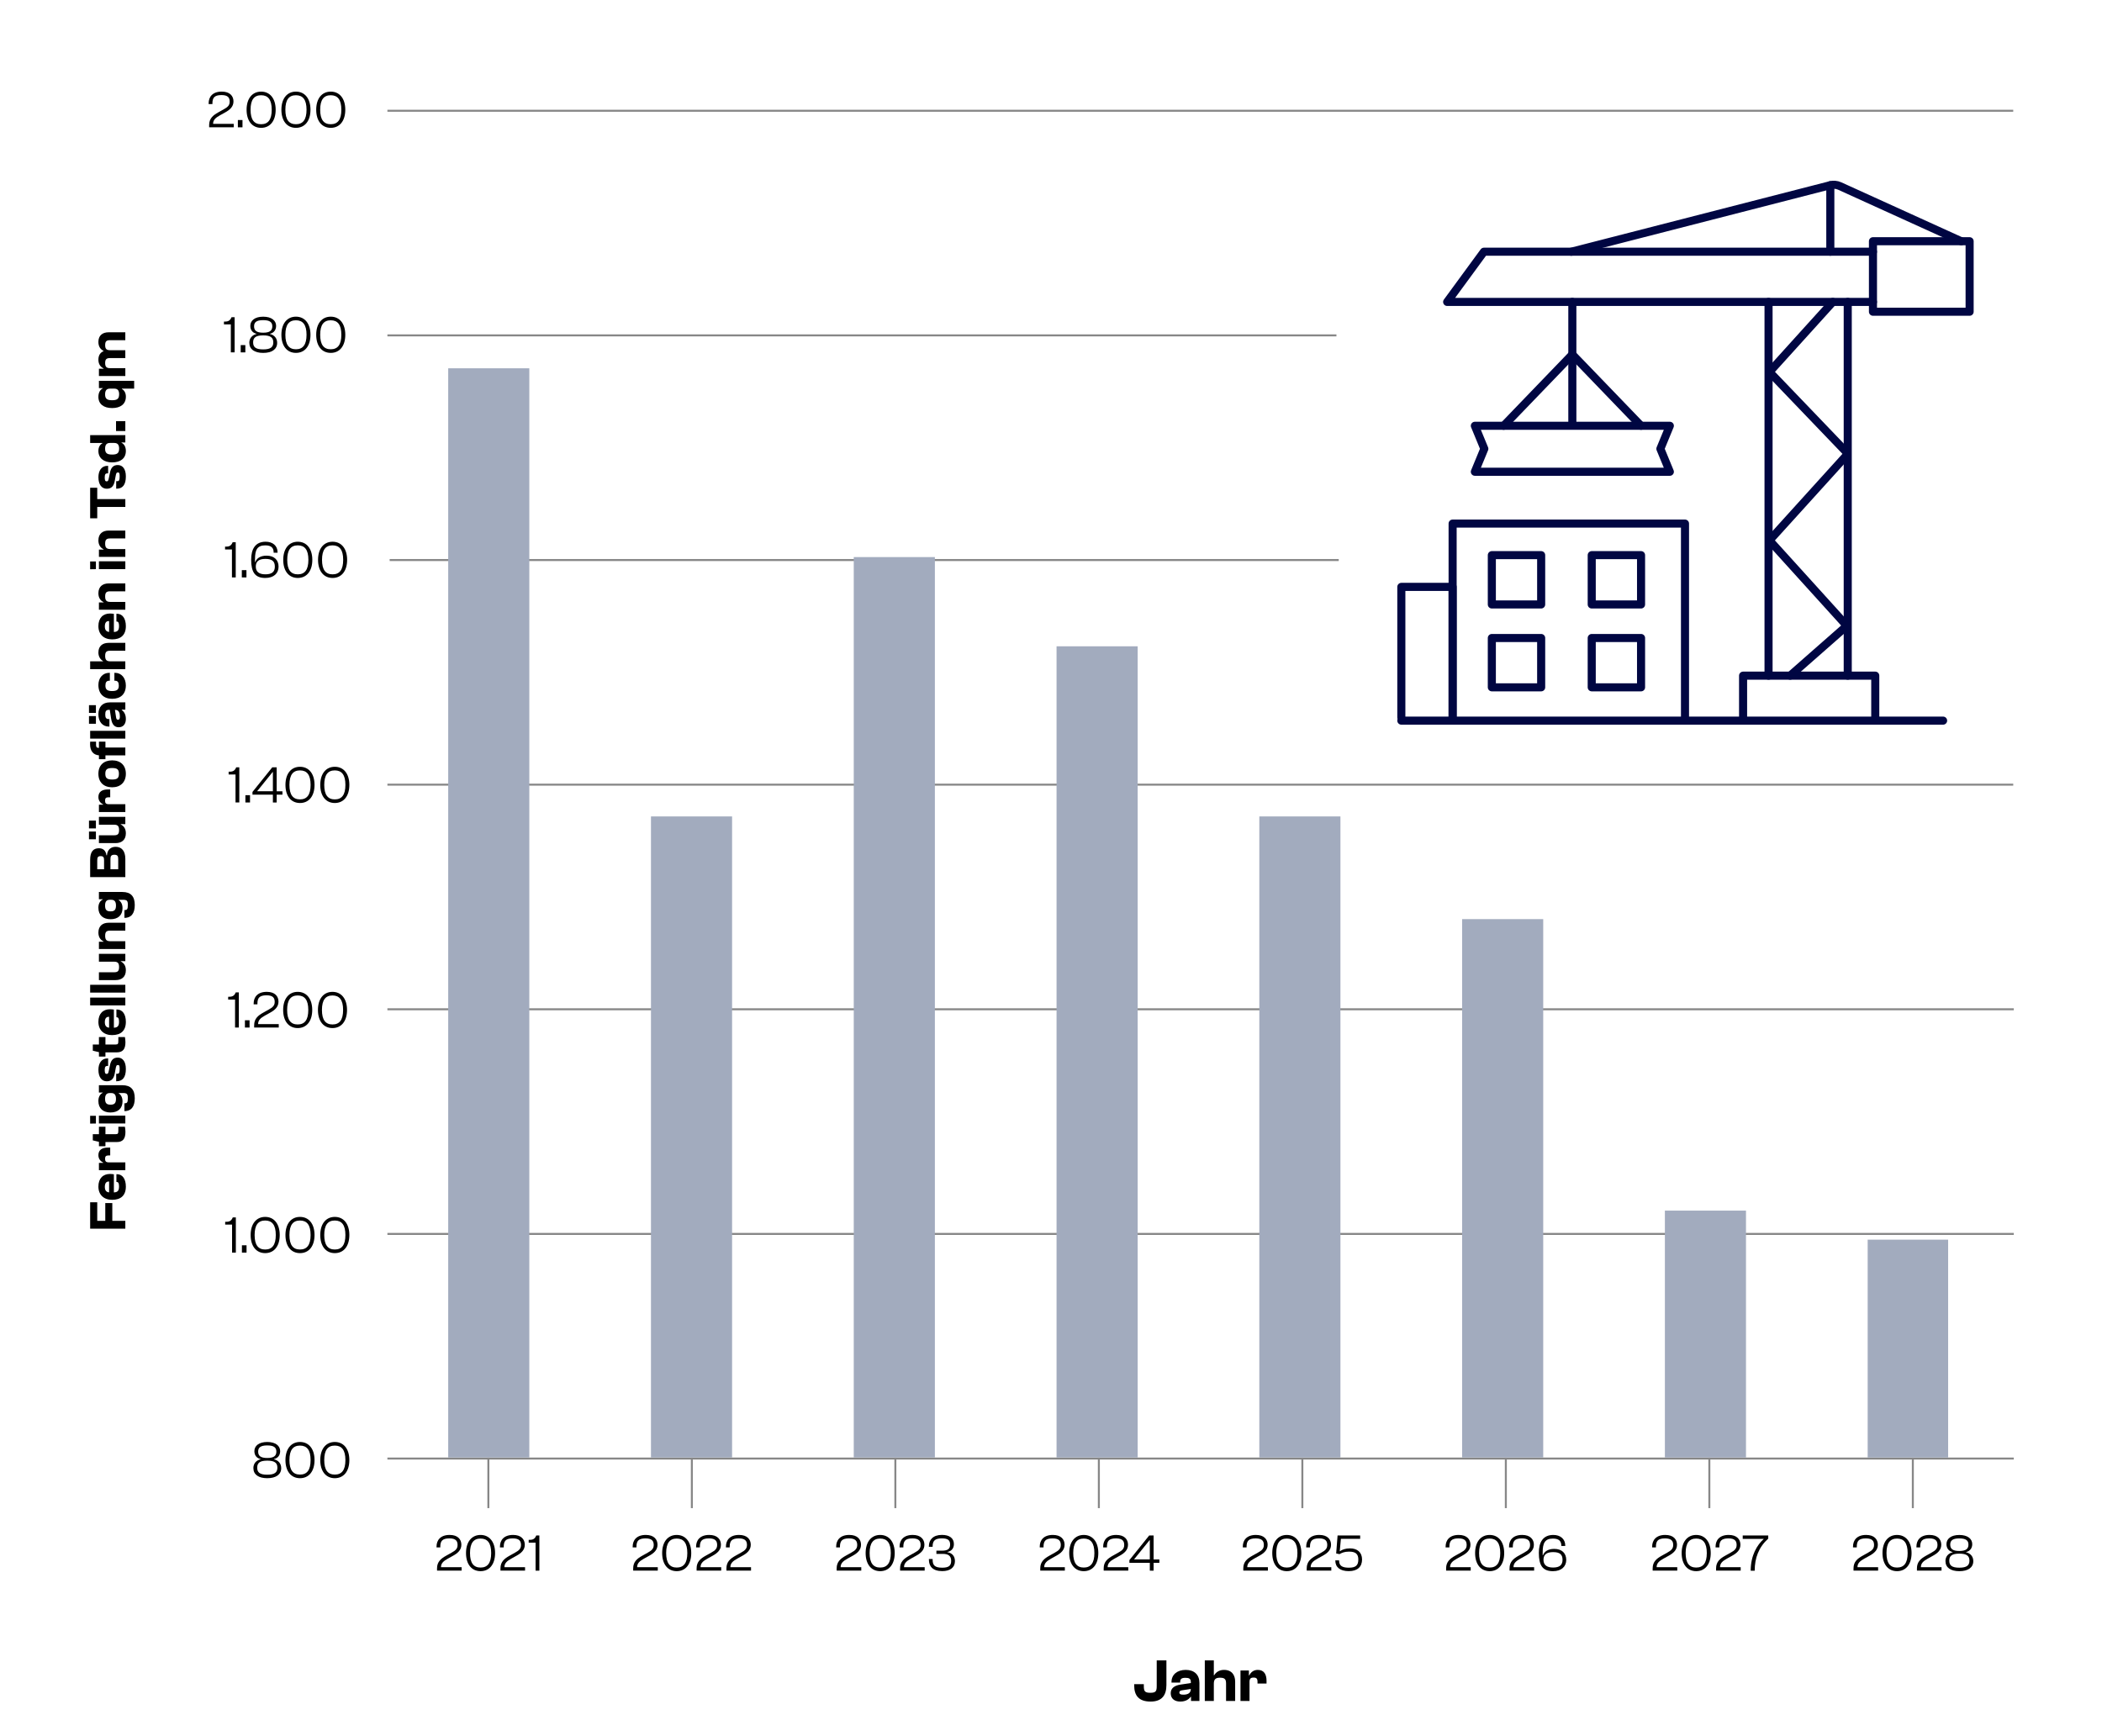 <?xml version="1.0" encoding="UTF-8"?>
<svg id="Abbildung_6" data-name="Abbildung 6" xmlns="http://www.w3.org/2000/svg" xmlns:xlink="http://www.w3.org/1999/xlink" viewBox="0 0 1041 860">
  <defs>
    <style>
      .cls-1 {
        stroke-width: .99px;
      }

      .cls-1, .cls-2, .cls-3, .cls-4, .cls-5, .cls-6, .cls-7 {
        fill: none;
      }

      .cls-1, .cls-3, .cls-5, .cls-7 {
        stroke: #878787;
        stroke-miterlimit: 10;
      }

      .cls-2 {
        stroke: #000642;
        stroke-linecap: round;
        stroke-linejoin: round;
        stroke-width: 4px;
      }

      .cls-3 {
        stroke-width: .99px;
      }

      .cls-5 {
        stroke-width: .98px;
      }

      .cls-6 {
        clip-rule: evenodd;
      }

      .cls-8 {
        fill: #a2abbe;
      }

      .cls-9 {
        clip-path: url(#clippath);
      }

      .cls-7 {
        stroke-width: 1px;
      }
    </style>
    <clipPath id="clippath">
      <polygon class="cls-6" points="192 725 997 725 997 55 192 55 192 725 192 725"/>
    </clipPath>
  </defs>
  <g>
    <g>
      <path d="M561.7,834.8v-.6h4.77v.81c0,2.61.39,3.45,3.21,3.45s3.18-.84,3.18-3.45v-12.6h4.8v12.21c0,5.13-2.31,8.19-7.83,8.19-5.85,0-8.13-3-8.13-8.01Z"/>
      <path d="M579.79,838.67c0-2.34,1.68-3.78,4.8-4.26l5.16-.78v-.48c0-1.77-.96-2.1-2.73-2.1s-2.55.51-2.55,2.04v.33h-4.29v-.33c0-3.6,2.79-5.97,7.05-5.97s6.78,2.43,6.78,6.45v8.94h-4.17v-2.04h-.18c-.81,1.11-2.34,2.34-5.13,2.34s-4.74-1.41-4.74-4.14ZM586.02,839.39c1.83,0,3.72-.48,3.72-2.82l-4.32.66c-.93.15-1.35.45-1.35,1.08,0,.81.63,1.08,1.95,1.08Z"/>
      <path d="M596.67,842.51v-20.1h4.47v7.35h.18c.81-1.41,2.46-2.64,4.86-2.64,3.9,0,5.52,2.61,5.52,5.82v9.57h-4.5v-8.67c0-2.1-.69-2.85-2.97-2.85-2.16,0-3.09.72-3.09,3v8.52h-4.47Z"/>
      <path d="M614.34,842.51v-15.09h4.17v2.43h.18c.75-1.53,2.1-2.73,4.23-2.73,3.15,0,4.32,2.34,4.32,5.37v1.38h-4.47v-.81c0-1.62-.51-2.13-1.92-2.13s-2.04.48-2.04,2.13v9.45h-4.47Z"/>
    </g>
    <line class="cls-7" x1="191.86" y1="499.91" x2="997.32" y2="499.91"/>
    <line class="cls-7" x1="191.86" y1="611.18" x2="997.32" y2="611.18"/>
    <line class="cls-7" x1="192.97" y1="277.39" x2="663" y2="277.39"/>
    <line class="cls-3" x1="191.86" y1="54.86" x2="997.04" y2="54.86"/>
    <line class="cls-3" x1="191.86" y1="166.12" x2="661.86" y2="166.12"/>
    <line class="cls-3" x1="191.86" y1="388.65" x2="997.04" y2="388.65"/>
    <g>
      <line class="cls-5" x1="241.86" y1="722" x2="241.86" y2="747"/>
      <g>
        <rect class="cls-4" x="191.86" y="756.25" width="100" height="53.01"/>
        <path d="M216.44,777.96v-1.17c0-3.25,2.03-4.84,4.45-6.19l2.7-1.51c2.08-1.14,3.02-2.05,3.02-3.82,0-1.9-.78-3.28-4.03-3.28-3.61,0-4.52,1.38-4.52,4.16v.31h-1.87v-.42c0-3.15,1.95-5.77,6.5-5.77,4.03,0,5.8,2.21,5.8,4.86s-1.85,4.19-4.08,5.43l-2.63,1.46c-2,1.12-3.41,2.21-3.38,4.24h10.22v1.69h-12.17Z"/>
        <path d="M230.79,769.25c0-5.59,2.86-8.97,7.2-8.97s7.2,3.38,7.2,8.97-2.83,8.97-7.2,8.97-7.2-3.38-7.2-8.97ZM243.25,769.25c0-4.99-1.82-7.18-5.25-7.18s-5.23,2.18-5.23,7.18,1.82,7.18,5.23,7.18,5.25-2.18,5.25-7.18Z"/>
        <path d="M247.85,777.96v-1.17c0-3.25,2.03-4.84,4.45-6.19l2.7-1.51c2.08-1.14,3.02-2.05,3.02-3.82,0-1.9-.78-3.28-4.03-3.28-3.61,0-4.52,1.38-4.52,4.16v.31h-1.87v-.42c0-3.15,1.95-5.77,6.5-5.77,4.03,0,5.8,2.21,5.8,4.86s-1.85,4.19-4.08,5.43l-2.63,1.46c-2,1.12-3.41,2.21-3.38,4.24h10.22v1.69h-12.17Z"/>
        <path d="M265.24,777.96v-13.86h-3.41v-1.4h.6c1.64,0,2.52-.6,3.15-2.16h1.53v17.42h-1.87Z"/>
      </g>
    </g>
    <g>
      <line class="cls-5" x1="342.64" y1="722" x2="342.64" y2="747"/>
      <g>
        <rect class="cls-4" x="292.64" y="756.25" width="100" height="53.01"/>
        <path d="M313.58,777.96v-1.17c0-3.25,2.03-4.84,4.45-6.19l2.7-1.51c2.08-1.14,3.02-2.05,3.02-3.82,0-1.9-.78-3.28-4.03-3.28-3.61,0-4.52,1.38-4.52,4.16v.31h-1.87v-.42c0-3.15,1.95-5.77,6.5-5.77,4.03,0,5.8,2.21,5.8,4.86s-1.85,4.19-4.08,5.43l-2.63,1.46c-2,1.12-3.41,2.21-3.38,4.24h10.22v1.69h-12.17Z"/>
        <path d="M327.93,769.25c0-5.59,2.86-8.97,7.2-8.97s7.2,3.38,7.2,8.97-2.83,8.97-7.2,8.97-7.2-3.38-7.2-8.97ZM340.39,769.25c0-4.99-1.82-7.18-5.25-7.18s-5.23,2.18-5.23,7.18,1.82,7.18,5.23,7.18,5.25-2.18,5.25-7.18Z"/>
        <path d="M344.99,777.96v-1.17c0-3.25,2.03-4.84,4.45-6.19l2.7-1.51c2.08-1.14,3.02-2.05,3.02-3.82,0-1.9-.78-3.28-4.03-3.28-3.61,0-4.52,1.38-4.52,4.16v.31h-1.87v-.42c0-3.15,1.95-5.77,6.5-5.77,4.03,0,5.8,2.21,5.8,4.86s-1.85,4.19-4.08,5.43l-2.63,1.46c-2,1.12-3.41,2.21-3.38,4.24h10.22v1.69h-12.17Z"/>
        <path d="M359.76,777.96v-1.17c0-3.25,2.03-4.84,4.45-6.19l2.7-1.51c2.08-1.14,3.02-2.05,3.02-3.82,0-1.9-.78-3.28-4.03-3.28-3.61,0-4.52,1.38-4.52,4.16v.31h-1.87v-.42c0-3.15,1.95-5.77,6.5-5.77,4.03,0,5.8,2.21,5.8,4.86s-1.85,4.19-4.08,5.43l-2.63,1.46c-2,1.12-3.41,2.21-3.38,4.24h10.22v1.69h-12.17Z"/>
      </g>
    </g>
    <g>
      <line class="cls-5" x1="443.42" y1="722" x2="443.42" y2="747"/>
      <g>
        <rect class="cls-4" x="393.42" y="756.25" width="100" height="53.01"/>
        <path d="M414.35,777.96v-1.17c0-3.25,2.03-4.84,4.45-6.19l2.71-1.51c2.08-1.14,3.02-2.05,3.02-3.82,0-1.9-.78-3.28-4.03-3.28-3.61,0-4.52,1.38-4.52,4.16v.31h-1.87v-.42c0-3.15,1.95-5.77,6.5-5.77,4.03,0,5.8,2.21,5.8,4.86s-1.85,4.19-4.08,5.43l-2.63,1.46c-2,1.12-3.41,2.21-3.38,4.24h10.22v1.69h-12.17Z"/>
        <path d="M428.7,769.25c0-5.59,2.86-8.97,7.2-8.97s7.2,3.38,7.2,8.97-2.83,8.97-7.2,8.97-7.2-3.38-7.2-8.97ZM441.16,769.25c0-4.99-1.82-7.18-5.25-7.18s-5.23,2.18-5.23,7.18,1.82,7.18,5.23,7.18,5.25-2.18,5.25-7.18Z"/>
        <path d="M445.76,777.96v-1.17c0-3.25,2.03-4.84,4.45-6.19l2.7-1.51c2.08-1.14,3.02-2.05,3.02-3.82,0-1.9-.78-3.28-4.03-3.28-3.61,0-4.52,1.38-4.52,4.16v.31h-1.87v-.42c0-3.15,1.95-5.77,6.5-5.77,4.03,0,5.8,2.21,5.8,4.86s-1.85,4.19-4.08,5.43l-2.63,1.46c-2,1.12-3.41,2.21-3.38,4.24h10.22v1.69h-12.17Z"/>
        <path d="M460.03,772.63v-.42h1.85v.34c0,2.68.99,3.95,4.76,3.95,3.22,0,4.42-.99,4.42-3.38s-1.27-3.46-4.16-3.46h-3.15v-1.59h2.76c2.83,0,4.03-.88,4.03-3.02s-1.07-3.07-4.08-3.07c-3.48,0-4.58,1.27-4.58,3.95v.23h-1.85v-.31c0-3.15,2.08-5.59,6.45-5.59,3.72,0,5.93,1.61,5.93,4.55,0,1.98-1.07,3.51-3.25,3.9v.1c2.42.42,3.77,2.03,3.77,4.45,0,3.22-2.47,4.94-6.29,4.94-4.76,0-6.6-2.44-6.6-5.59Z"/>
      </g>
    </g>
    <g>
      <line class="cls-5" x1="544.2" y1="722" x2="544.2" y2="747"/>
      <g>
        <rect class="cls-4" x="494.2" y="756.25" width="100" height="53.01"/>
        <path d="M515.18,777.96v-1.17c0-3.25,2.03-4.84,4.45-6.19l2.7-1.51c2.08-1.14,3.02-2.05,3.02-3.82,0-1.9-.78-3.28-4.03-3.28-3.61,0-4.52,1.38-4.52,4.16v.31h-1.87v-.42c0-3.15,1.95-5.77,6.5-5.77,4.03,0,5.8,2.21,5.8,4.86s-1.85,4.19-4.08,5.43l-2.63,1.46c-2,1.12-3.41,2.21-3.38,4.24h10.22v1.69h-12.17Z"/>
        <path d="M529.53,769.25c0-5.59,2.86-8.97,7.2-8.97s7.2,3.38,7.2,8.97-2.83,8.97-7.2,8.97-7.2-3.38-7.2-8.97ZM541.99,769.25c0-4.99-1.82-7.18-5.25-7.18s-5.23,2.18-5.23,7.18,1.82,7.18,5.23,7.18,5.25-2.18,5.25-7.18Z"/>
        <path d="M546.59,777.96v-1.17c0-3.25,2.03-4.84,4.45-6.19l2.7-1.51c2.08-1.14,3.02-2.05,3.02-3.82,0-1.9-.78-3.28-4.03-3.28-3.61,0-4.52,1.38-4.52,4.16v.31h-1.87v-.42c0-3.15,1.95-5.77,6.5-5.77,4.03,0,5.8,2.21,5.8,4.86s-1.85,4.19-4.08,5.43l-2.63,1.46c-2,1.12-3.41,2.21-3.38,4.24h10.22v1.69h-12.17Z"/>
        <path d="M569.44,777.96v-3.87h-10.11v-1.35l9.8-12.19h2.18v11.86h2.86v1.69h-2.86v3.87h-1.87ZM569.44,772.4v-9.52h-.13l-7.59,9.39v.13h7.72Z"/>
      </g>
    </g>
    <g>
      <line class="cls-5" x1="644.98" y1="722" x2="644.98" y2="747"/>
      <g>
        <rect class="cls-4" x="594.98" y="756.25" width="100" height="53.01"/>
        <path d="M615.73,777.96v-1.17c0-3.25,2.03-4.84,4.45-6.19l2.71-1.51c2.08-1.14,3.02-2.05,3.02-3.82,0-1.9-.78-3.28-4.03-3.28-3.61,0-4.52,1.38-4.52,4.16v.31h-1.87v-.42c0-3.15,1.95-5.77,6.5-5.77,4.03,0,5.8,2.21,5.8,4.86s-1.85,4.19-4.08,5.43l-2.63,1.46c-2,1.12-3.41,2.21-3.38,4.24h10.22v1.69h-12.17Z"/>
        <path d="M630.08,769.25c0-5.59,2.86-8.97,7.2-8.97s7.2,3.38,7.2,8.97-2.83,8.97-7.2,8.97-7.2-3.38-7.2-8.97ZM642.54,769.25c0-4.99-1.82-7.18-5.25-7.18s-5.23,2.18-5.23,7.18,1.82,7.18,5.23,7.18,5.25-2.18,5.25-7.18Z"/>
        <path d="M647.14,777.96v-1.17c0-3.25,2.03-4.84,4.45-6.19l2.7-1.51c2.08-1.14,3.02-2.05,3.02-3.82,0-1.9-.78-3.28-4.03-3.28-3.61,0-4.52,1.38-4.52,4.16v.31h-1.87v-.42c0-3.15,1.95-5.77,6.5-5.77,4.03,0,5.8,2.21,5.8,4.86s-1.85,4.19-4.08,5.43l-2.63,1.46c-2,1.12-3.41,2.21-3.38,4.24h10.22v1.69h-12.17Z"/>
        <path d="M661.31,773.02v-.16h1.87v.16c0,2.57,1.61,3.48,4.84,3.48s4.68-1.01,4.68-4.03c0-2.81-1.4-3.93-4.6-3.93-2.31,0-3.59.6-4.73,1.25l-1.64-.34.7-8.92h11.18v1.69h-9.54l-.57,6.14h.05c1.14-.83,2.86-1.43,5.02-1.43,3.61,0,5.98,1.95,5.98,5.51s-2.21,5.77-6.58,5.77-6.66-2-6.66-5.2Z"/>
      </g>
    </g>
    <g>
      <line class="cls-5" x1="745.76" y1="722" x2="745.76" y2="747"/>
      <g>
        <rect class="cls-4" x="695.76" y="756.25" width="100" height="53.01"/>
        <path d="M716.18,777.96v-1.17c0-3.25,2.03-4.84,4.45-6.19l2.7-1.51c2.08-1.14,3.02-2.05,3.02-3.82,0-1.9-.78-3.28-4.03-3.28-3.61,0-4.52,1.38-4.52,4.16v.31h-1.87v-.42c0-3.15,1.95-5.77,6.5-5.77,4.03,0,5.8,2.21,5.8,4.86s-1.85,4.19-4.08,5.43l-2.63,1.46c-2,1.12-3.41,2.21-3.38,4.24h10.22v1.69h-12.17Z"/>
        <path d="M730.54,769.25c0-5.59,2.86-8.97,7.2-8.97s7.2,3.38,7.2,8.97-2.83,8.97-7.2,8.97-7.2-3.38-7.2-8.97ZM742.99,769.25c0-4.99-1.82-7.18-5.25-7.18s-5.23,2.18-5.23,7.18,1.82,7.18,5.23,7.18,5.25-2.18,5.25-7.18Z"/>
        <path d="M747.59,777.96v-1.17c0-3.25,2.03-4.84,4.45-6.19l2.7-1.51c2.08-1.14,3.02-2.05,3.02-3.82,0-1.9-.78-3.28-4.03-3.28-3.61,0-4.52,1.38-4.52,4.16v.31h-1.87v-.42c0-3.15,1.95-5.77,6.5-5.77,4.03,0,5.8,2.21,5.8,4.86s-1.85,4.19-4.08,5.43l-2.63,1.46c-2,1.12-3.41,2.21-3.38,4.24h10.22v1.69h-12.17Z"/>
        <path d="M762.1,769.15c0-5.15,1.98-8.87,7.18-8.87,3.41,0,5.9,1.92,5.9,5.28v.16h-1.95v-.16c0-1.98-.91-3.48-4.13-3.48-4.03,0-5.1,2.26-5.1,6.84v1.46h.13c.6-1.77,2.42-3.2,5.59-3.2,3.8,0,5.95,2.16,5.95,5.46s-2.39,5.59-6.58,5.59c-5.12,0-6.99-2.89-6.99-9.07ZM773.83,772.58c0-2.52-1.25-3.8-4.65-3.8s-4.78,1.35-4.78,3.82,1.53,3.82,4.76,3.82,4.68-1.25,4.68-3.85Z"/>
      </g>
    </g>
    <g>
      <line class="cls-5" x1="846.54" y1="722" x2="846.54" y2="747"/>
      <g>
        <rect class="cls-4" x="796.54" y="756.25" width="100" height="53.01"/>
        <path d="M818.47,777.96v-1.17c0-3.25,2.03-4.84,4.45-6.19l2.7-1.51c2.08-1.14,3.02-2.05,3.02-3.82,0-1.9-.78-3.28-4.03-3.28-3.61,0-4.52,1.38-4.52,4.16v.31h-1.87v-.42c0-3.15,1.95-5.77,6.5-5.77,4.03,0,5.8,2.21,5.8,4.86s-1.85,4.19-4.08,5.43l-2.63,1.46c-2,1.12-3.41,2.21-3.38,4.24h10.22v1.69h-12.17Z"/>
        <path d="M832.83,769.25c0-5.59,2.86-8.97,7.2-8.97s7.2,3.38,7.2,8.97-2.83,8.97-7.2,8.97-7.2-3.38-7.2-8.97ZM845.28,769.25c0-4.99-1.82-7.18-5.25-7.18s-5.23,2.18-5.23,7.18,1.82,7.18,5.23,7.18,5.25-2.18,5.25-7.18Z"/>
        <path d="M849.88,777.96v-1.17c0-3.25,2.03-4.84,4.45-6.19l2.7-1.51c2.08-1.14,3.02-2.05,3.02-3.82,0-1.9-.78-3.28-4.03-3.28-3.61,0-4.52,1.38-4.52,4.16v.31h-1.87v-.42c0-3.15,1.95-5.77,6.5-5.77,4.03,0,5.8,2.21,5.8,4.86s-1.85,4.19-4.08,5.43l-2.63,1.46c-2,1.12-3.41,2.21-3.38,4.24h10.22v1.69h-12.17Z"/>
        <path d="M867.02,777.99c0-7.64,3.22-12.79,6.4-15.65v-.1h-10.35v-1.69h12.64v1.53c-4.71,4.26-6.71,9.59-6.71,15.91h-1.98Z"/>
      </g>
    </g>
    <g>
      <line class="cls-5" x1="947.32" y1="722" x2="947.32" y2="747"/>
      <g>
        <rect class="cls-4" x="897.32" y="756.25" width="100" height="53.01"/>
        <path d="M917.94,777.96v-1.17c0-3.25,2.03-4.84,4.45-6.19l2.7-1.51c2.08-1.14,3.02-2.05,3.02-3.82,0-1.9-.78-3.28-4.03-3.28-3.61,0-4.52,1.38-4.52,4.16v.31h-1.87v-.42c0-3.15,1.95-5.77,6.5-5.77,4.03,0,5.8,2.21,5.8,4.86s-1.85,4.19-4.08,5.43l-2.63,1.46c-2,1.12-3.41,2.21-3.38,4.24h10.22v1.69h-12.17Z"/>
        <path d="M932.29,769.25c0-5.59,2.86-8.97,7.2-8.97s7.2,3.38,7.2,8.97-2.83,8.97-7.2,8.97-7.2-3.38-7.2-8.97ZM944.75,769.25c0-4.99-1.82-7.18-5.25-7.18s-5.23,2.18-5.23,7.18,1.82,7.18,5.23,7.18,5.25-2.18,5.25-7.18Z"/>
        <path d="M949.35,777.96v-1.17c0-3.25,2.03-4.84,4.45-6.19l2.7-1.51c2.08-1.14,3.02-2.05,3.02-3.82,0-1.9-.78-3.28-4.03-3.28-3.61,0-4.52,1.38-4.52,4.16v.31h-1.87v-.42c0-3.15,1.95-5.77,6.5-5.77,4.03,0,5.8,2.21,5.8,4.86s-1.85,4.19-4.08,5.43l-2.63,1.46c-2,1.12-3.41,2.21-3.38,4.24h10.22v1.69h-12.17Z"/>
        <path d="M963.47,773.26c0-2.34,1.43-3.87,3.59-4.42v-.1c-1.98-.39-3.09-1.92-3.09-3.9,0-2.65,2.26-4.55,6.37-4.55s6.4,1.9,6.4,4.55c0,1.98-1.12,3.51-3.07,3.9v.1c2.16.55,3.59,2.08,3.59,4.42,0,3.15-2.6,4.97-6.92,4.97s-6.86-1.82-6.86-4.97ZM975.35,773.02c0-2.29-1.25-3.48-5.02-3.48s-4.97,1.2-4.97,3.48,1.2,3.48,4.97,3.48,5.02-1.22,5.02-3.48ZM974.86,765.07c0-1.92-1.07-3.07-4.52-3.07s-4.5,1.14-4.5,3.07c0,2.11,1.25,3.15,4.5,3.15s4.52-1.04,4.52-3.15Z"/>
      </g>
    </g>
    <g>
      <path d="M62.07,608.59h-17.42v-13.08h3.51v9.18h3.98v-8.79h3.48v8.79h6.45v3.9Z"/>
      <path d="M55.57,594.29c-4.19,0-6.84-2.5-6.84-6.58s2.34-6.24,5.75-6.24c.73,0,1.48.11,1.92.18v8.97c1.82-.08,2.55-.8,2.55-2.94,0-1.56-.34-2.24-1.14-2.24h-.16v-3.85h.26c2.78,0,4.42,2.39,4.42,6.14,0,4.5-2.63,6.55-6.76,6.55ZM54.03,590.6v-5.38c-1.35-.08-2.11.81-2.11,2.63s.73,2.6,2.11,2.76Z"/>
      <path d="M62.07,579.6h-13.08v-3.61h2.11v-.16c-1.33-.65-2.37-1.82-2.37-3.67,0-2.73,2.03-3.74,4.65-3.74h1.2v3.88h-.7c-1.4,0-1.85.44-1.85,1.66s.42,1.77,1.85,1.77h8.19v3.87Z"/>
      <path d="M57.78,565.67h-5.56v2.08h-3.22v-2.18l-3.04-.73v-3.07h3.04v-3.69h3.22v3.69h5.12c1.14,0,1.27-.39,1.27-2.08v-1.61h3.25c.13.62.26,1.64.26,2.55,0,3.41-1.25,5.04-4.34,5.04Z"/>
      <path d="M47.5,556.49l-2.86.05v-3.88h2.86v3.82ZM62.07,556.49h-13.08v-3.9h13.08v3.9Z"/>
      <path d="M54.73,551.03c-3.64,0-6.01-1.98-6.01-5.7,0-1.87.73-3.35,2.16-4.06v-.13h-1.9v-3.62h11.62c4.26,0,6.14,2.26,6.14,6.47s-1.79,6.37-5.12,6.37v-3.88c1.35,0,1.69-.39,1.69-2.62,0-2.05-.47-2.47-2.5-2.47h-2.03v.16c1.01.57,1.9,1.95,1.9,3.93,0,3.61-2.31,5.54-5.95,5.54ZM57.44,544.3c0-1.87-.65-2.89-2.31-2.89h-.78c-1.66,0-2.31.99-2.31,2.86,0,2.24.86,2.89,2.7,2.89s2.7-.65,2.7-2.86Z"/>
      <path d="M57.62,535.56h-.08v-3.72h.55c.96,0,1.17-.57,1.17-2.47,0-1.59-.23-1.85-.88-1.85-.7,0-.86.37-1.17,2.11l-.36,1.97c-.47,2.57-1.56,3.98-3.98,3.98s-4.13-1.98-4.13-5.69c0-3.2,1.51-5.64,4.45-5.64h.36v3.72h-.36c-.86,0-1.33.36-1.33,2.03,0,1.56.34,1.92.96,1.92s.81-.23,1.12-1.79l.49-2.39c.52-2.76,1.77-3.9,3.9-3.9,2.44,0,4,2,4,5.62,0,4.11-1.53,6.11-4.71,6.11Z"/>
      <path d="M57.78,521.26h-5.56v2.08h-3.22v-2.19l-3.04-.73v-3.07h3.04v-3.69h3.22v3.69h5.12c1.14,0,1.27-.39,1.27-2.08v-1.61h3.25c.13.62.26,1.64.26,2.55,0,3.41-1.25,5.04-4.34,5.04Z"/>
      <path d="M55.57,512.71c-4.19,0-6.84-2.5-6.84-6.58s2.34-6.24,5.75-6.24c.73,0,1.48.1,1.92.18v8.97c1.82-.08,2.55-.81,2.55-2.94,0-1.56-.34-2.24-1.14-2.24h-.16v-3.85h.26c2.78,0,4.42,2.39,4.42,6.13,0,4.5-2.63,6.55-6.76,6.55ZM54.03,509.02v-5.38c-1.35-.08-2.11.81-2.11,2.63s.73,2.6,2.11,2.76Z"/>
      <path d="M62.07,497.99h-17.42v-3.87h17.42v3.87Z"/>
      <path d="M62.07,491.65h-17.42v-3.87h17.42v3.87Z"/>
      <path d="M57.28,485.46h-8.29v-3.88h7.51c1.82,0,2.47-.62,2.47-2.57s-.6-2.68-2.57-2.68h-7.41v-3.87h13.08v3.61h-2.29v.13c1.51.73,2.55,2.11,2.55,4.39,0,3.43-2.26,4.86-5.04,4.86Z"/>
      <path d="M62.07,470.07h-13.08v-3.61h2.29v-.16c-1.48-.7-2.55-2.11-2.55-4.39,0-3.41,2.26-4.86,5.04-4.86h8.29v3.9h-7.51c-1.82,0-2.47.6-2.47,2.57,0,1.87.6,2.68,2.57,2.68h7.41v3.87Z"/>
      <path d="M54.73,455.3c-3.64,0-6.01-1.98-6.01-5.69,0-1.87.73-3.36,2.16-4.06v-.13h-1.9v-3.61h11.62c4.26,0,6.14,2.26,6.14,6.47s-1.79,6.37-5.12,6.37v-3.87c1.35,0,1.69-.39,1.69-2.63,0-2.05-.47-2.47-2.5-2.47h-2.03v.16c1.01.57,1.9,1.95,1.9,3.93,0,3.62-2.31,5.54-5.95,5.54ZM57.44,448.56c0-1.87-.65-2.89-2.31-2.89h-.78c-1.66,0-2.31.99-2.31,2.86,0,2.24.86,2.88,2.7,2.88s2.7-.65,2.7-2.86Z"/>
      <path d="M62.07,434.45h-17.42v-8.58c0-3.72,1.33-5.72,4.34-5.72,2.08,0,3.43,1.17,3.72,3.48h.26c.21-2.81,1.98-4.19,4.32-4.19,2.94,0,4.78,2.03,4.78,6.01v9ZM51.54,430.55v-4.42c0-1.46-.31-2.08-1.69-2.08s-1.69.65-1.69,2.08v4.42h3.38ZM58.55,430.55v-4.97c0-1.43-.26-2.21-1.9-2.21s-1.95.76-1.95,2.21v4.97h3.85Z"/>
      <path d="M47.5,410.32h-3.43v-3.85h3.43v3.85ZM47.5,415.7h-3.43v-3.82h3.43v3.82ZM57.28,417.6h-8.29v-3.87h7.51c1.82,0,2.47-.62,2.47-2.57s-.6-2.68-2.57-2.68h-7.41v-3.88h13.08v3.62h-2.29v.13c1.51.73,2.55,2.11,2.55,4.39,0,3.43-2.26,4.86-5.04,4.86Z"/>
      <path d="M62.07,402.21h-13.08v-3.62h2.11v-.15c-1.33-.65-2.37-1.82-2.37-3.67,0-2.73,2.03-3.74,4.65-3.74h1.2v3.87h-.7c-1.4,0-1.85.44-1.85,1.66s.42,1.77,1.85,1.77h8.19v3.88Z"/>
      <path d="M55.54,389.96c-4.16,0-6.81-2.5-6.81-6.71s2.65-6.63,6.81-6.63,6.79,2.44,6.79,6.63-2.65,6.71-6.79,6.71ZM55.54,380.42c-2.55,0-3.38.73-3.38,2.83s.83,2.86,3.38,2.86,3.35-.73,3.35-2.86-.83-2.83-3.35-2.83Z"/>
      <path d="M62.07,374.15h-9.85v1.9h-3.22v-1.92c-2.76-.23-4.39-2.08-4.39-5.56,0-.42,0-.81.05-1.22h2.91v1.61c0,.99.31,1.46,1.2,1.46h.23v-3.07h3.22v2.91h9.85v3.9ZM62.07,365.86h-17.42v-3.88h17.42v3.88Z"/>
      <path d="M47.5,353.12h-3.43v-3.85h3.43v3.85ZM47.5,358.5h-3.43v-3.82h3.43v3.82ZM58.74,360.22c-2.03,0-3.28-1.46-3.69-4.16l-.68-4.47h-.42c-1.53,0-1.82.83-1.82,2.37s.44,2.21,1.77,2.21h.29v3.72h-.29c-3.12,0-5.17-2.42-5.17-6.11s2.11-5.88,5.59-5.88h7.75v3.61h-1.77v.16c.96.7,2.03,2.03,2.03,4.45s-1.22,4.11-3.59,4.11ZM59.36,354.81c0-1.59-.42-3.22-2.44-3.22l.57,3.74c.13.81.39,1.17.94,1.17.7,0,.94-.54.94-1.69Z"/>
      <path d="M55.57,346.13c-4.19,0-6.84-2.47-6.84-6.84,0-3.48,2.13-6.03,5.36-6.03h.31v3.9h-.21c-1.48,0-1.98.83-1.98,2.45,0,1.87.88,2.68,3.33,2.68s3.3-.81,3.3-2.68c0-1.61-.49-2.45-1.98-2.45h-.21v-3.9h.31c3.22,0,5.36,2.63,5.36,6.24,0,4.32-2.63,6.63-6.76,6.63Z"/>
      <path d="M62.07,331.46h-17.42v-3.88h6.37v-.16c-1.22-.7-2.29-2.13-2.29-4.21,0-3.38,2.26-4.79,5.04-4.79h8.29v3.9h-7.51c-1.82,0-2.47.6-2.47,2.57,0,1.87.62,2.68,2.6,2.68h7.38v3.88Z"/>
      <path d="M55.57,316.7c-4.19,0-6.84-2.5-6.84-6.58s2.34-6.24,5.75-6.24c.73,0,1.48.11,1.92.18v8.97c1.82-.08,2.55-.8,2.55-2.94,0-1.56-.34-2.24-1.14-2.24h-.16v-3.85h.26c2.78,0,4.42,2.39,4.42,6.14,0,4.5-2.63,6.55-6.76,6.55ZM54.03,313v-5.38c-1.35-.08-2.11.81-2.11,2.63s.73,2.6,2.11,2.76Z"/>
      <path d="M62.07,302h-13.08v-3.61h2.29v-.16c-1.48-.7-2.55-2.11-2.55-4.39,0-3.41,2.26-4.86,5.04-4.86h8.29v3.9h-7.51c-1.82,0-2.47.6-2.47,2.57,0,1.87.6,2.68,2.57,2.68h7.41v3.87Z"/>
      <path d="M47.5,281.91l-2.86.05v-3.87h2.86v3.82ZM62.07,281.91h-13.08v-3.9h13.08v3.9Z"/>
      <path d="M62.07,275.82h-13.08v-3.61h2.29v-.16c-1.48-.7-2.55-2.11-2.55-4.39,0-3.41,2.26-4.86,5.04-4.86h8.29v3.9h-7.51c-1.82,0-2.47.6-2.47,2.57,0,1.87.6,2.68,2.57,2.68h7.41v3.87Z"/>
      <path d="M62.07,251.1h-13.91v5.62h-3.51v-15.13h3.51v5.62h13.91v3.9Z"/>
      <path d="M57.62,242.05h-.08v-3.72h.55c.96,0,1.17-.57,1.17-2.47,0-1.59-.23-1.85-.88-1.85-.7,0-.86.36-1.17,2.11l-.36,1.98c-.47,2.57-1.56,3.98-3.98,3.98s-4.13-1.98-4.13-5.7c0-3.2,1.51-5.64,4.45-5.64h.36v3.72h-.36c-.86,0-1.33.36-1.33,2.03,0,1.56.34,1.93.96,1.93s.81-.23,1.12-1.79l.49-2.39c.52-2.76,1.77-3.9,3.9-3.9,2.44,0,4,2,4,5.62,0,4.11-1.53,6.11-4.71,6.11Z"/>
      <path d="M55.54,229.03c-4.13,0-6.81-2.11-6.81-5.67,0-2,.88-3.2,1.98-3.79v-.16h-6.06v-3.88h17.42v3.62h-1.92v.13c1.4.68,2.18,2.16,2.18,4.08,0,3.69-2.68,5.67-6.79,5.67ZM59,222.26c0-1.85-.65-2.86-2.42-2.86h-2.11c-1.77,0-2.42,1.01-2.42,2.86,0,2.26,1.09,2.89,3.48,2.89s3.46-.62,3.46-2.89Z"/>
      <path d="M62.07,213.5h-4.6v-4.89h4.6v4.89Z"/>
      <path d="M55.54,202.12c-4.13,0-6.81-1.95-6.81-5.54,0-2,.78-3.54,2.18-4.21v-.13h-1.92v-3.62h17.45v3.88h-6.08v.16c1.12.6,1.98,1.9,1.98,3.82,0,3.67-2.68,5.64-6.79,5.64ZM59,195.35c0-1.85-.65-2.86-2.42-2.86h-2.11c-1.77,0-2.42,1.01-2.42,2.86,0,2.26,1.09,2.89,3.48,2.89s3.46-.62,3.46-2.89Z"/>
      <path d="M62.07,186.23h-13.08v-3.61h2.29v-.16c-1.48-.7-2.55-2.05-2.55-4.29s1.01-3.59,2.55-4.24v-.13c-1.43-.73-2.55-2.03-2.55-4.45,0-3.38,2.26-4.76,5.04-4.76h8.29v3.9h-7.51c-1.82,0-2.47.55-2.47,2.45,0,1.77.57,2.52,2.47,2.52h7.51v3.9h-7.51c-1.82,0-2.47.57-2.47,2.44,0,1.77.57,2.55,2.42,2.55h7.57v3.87Z"/>
    </g>
    <g>
      <path d="M103.58,63.06v-1.17c0-3.25,2.03-4.84,4.45-6.19l2.7-1.51c2.08-1.14,3.02-2.05,3.02-3.82,0-1.9-.78-3.28-4.03-3.28-3.61,0-4.52,1.38-4.52,4.16v.31h-1.87v-.42c0-3.15,1.95-5.77,6.5-5.77,4.03,0,5.8,2.21,5.8,4.86s-1.85,4.19-4.08,5.43l-2.63,1.46c-2,1.12-3.41,2.21-3.38,4.24h10.22v1.69h-12.17Z"/>
      <path d="M117.8,63.06v-3.61h2.29v3.61h-2.29Z"/>
      <path d="M122.12,54.35c0-5.59,2.86-8.97,7.2-8.97s7.2,3.38,7.2,8.97-2.83,8.97-7.2,8.97-7.2-3.38-7.2-8.97ZM134.57,54.35c0-4.99-1.82-7.18-5.25-7.18s-5.23,2.18-5.23,7.18,1.82,7.18,5.23,7.18,5.25-2.18,5.25-7.18Z"/>
      <path d="M139.36,54.35c0-5.59,2.86-8.97,7.2-8.97s7.2,3.38,7.2,8.97-2.83,8.97-7.2,8.97-7.2-3.38-7.2-8.97ZM151.81,54.35c0-4.99-1.82-7.18-5.25-7.18s-5.23,2.18-5.23,7.18,1.82,7.18,5.23,7.18,5.25-2.18,5.25-7.18Z"/>
      <path d="M156.6,54.35c0-5.59,2.86-8.97,7.2-8.97s7.2,3.38,7.2,8.97-2.83,8.97-7.2,8.97-7.2-3.38-7.2-8.97ZM169.05,54.35c0-4.99-1.82-7.18-5.25-7.18s-5.23,2.18-5.23,7.18,1.82,7.18,5.23,7.18,5.25-2.18,5.25-7.18Z"/>
    </g>
    <g>
      <path d="M114.32,174.54v-13.86h-3.41v-1.4h.6c1.64,0,2.52-.6,3.15-2.16h1.53v17.42h-1.87Z"/>
      <path d="M119.21,174.54v-3.61h2.29v3.61h-2.29Z"/>
      <path d="M123.47,169.83c0-2.34,1.43-3.87,3.59-4.42v-.1c-1.98-.39-3.09-1.92-3.09-3.9,0-2.65,2.26-4.55,6.37-4.55s6.4,1.9,6.4,4.55c0,1.98-1.12,3.51-3.07,3.9v.1c2.16.55,3.59,2.08,3.59,4.42,0,3.15-2.6,4.97-6.92,4.97s-6.86-1.82-6.86-4.97ZM135.35,169.59c0-2.29-1.25-3.48-5.02-3.48s-4.97,1.2-4.97,3.48,1.2,3.48,4.97,3.48,5.02-1.22,5.02-3.48ZM134.86,161.64c0-1.92-1.07-3.07-4.53-3.07s-4.5,1.14-4.5,3.07c0,2.11,1.25,3.15,4.5,3.15s4.53-1.04,4.53-3.15Z"/>
      <path d="M139.36,165.82c0-5.59,2.86-8.97,7.2-8.97s7.2,3.38,7.2,8.97-2.83,8.97-7.2,8.97-7.2-3.38-7.2-8.97ZM151.81,165.82c0-4.99-1.82-7.18-5.25-7.18s-5.23,2.18-5.23,7.18,1.82,7.18,5.23,7.18,5.25-2.18,5.25-7.18Z"/>
      <path d="M156.6,165.82c0-5.59,2.86-8.97,7.2-8.97s7.2,3.38,7.2,8.97-2.83,8.97-7.2,8.97-7.2-3.38-7.2-8.97ZM169.05,165.82c0-4.99-1.82-7.18-5.25-7.18s-5.23,2.18-5.23,7.18,1.82,7.18,5.23,7.18,5.25-2.18,5.25-7.18Z"/>
    </g>
    <g>
      <path d="M114.87,286.01v-13.86h-3.41v-1.4h.6c1.64,0,2.52-.6,3.15-2.16h1.53v17.42h-1.87Z"/>
      <path d="M119.76,286.01v-3.61h2.29v3.61h-2.29Z"/>
      <path d="M124.39,277.19c0-5.15,1.98-8.87,7.18-8.87,3.41,0,5.9,1.92,5.9,5.28v.16h-1.95v-.16c0-1.98-.91-3.48-4.13-3.48-4.03,0-5.1,2.26-5.1,6.84v1.46h.13c.6-1.77,2.42-3.2,5.59-3.2,3.79,0,5.95,2.16,5.95,5.46s-2.39,5.59-6.58,5.59c-5.12,0-6.99-2.89-6.99-9.07ZM136.11,280.63c0-2.52-1.25-3.8-4.65-3.8s-4.78,1.35-4.78,3.82,1.53,3.82,4.76,3.82,4.68-1.25,4.68-3.85Z"/>
      <path d="M140.27,277.3c0-5.59,2.86-8.97,7.2-8.97s7.2,3.38,7.2,8.97-2.83,8.97-7.2,8.97-7.2-3.38-7.2-8.97ZM152.73,277.3c0-4.99-1.82-7.18-5.25-7.18s-5.23,2.18-5.23,7.18,1.82,7.18,5.23,7.18,5.25-2.18,5.25-7.18Z"/>
      <path d="M157.51,277.3c0-5.59,2.86-8.97,7.2-8.97s7.2,3.38,7.2,8.97-2.83,8.97-7.2,8.97-7.2-3.38-7.2-8.97ZM169.96,277.3c0-4.99-1.82-7.18-5.25-7.18s-5.23,2.18-5.23,7.18,1.82,7.18,5.23,7.18,5.25-2.18,5.25-7.18Z"/>
    </g>
    <g>
      <path d="M116.41,508.96v-13.86h-3.41v-1.4h.6c1.64,0,2.52-.6,3.15-2.16h1.53v17.42h-1.87Z"/>
      <path d="M121.3,508.96v-3.61h2.29v3.61h-2.29Z"/>
      <path d="M125.87,508.96v-1.17c0-3.25,2.03-4.84,4.45-6.19l2.7-1.51c2.08-1.14,3.02-2.05,3.02-3.82,0-1.9-.78-3.28-4.03-3.28-3.61,0-4.52,1.38-4.52,4.16v.31h-1.87v-.42c0-3.15,1.95-5.77,6.5-5.77,4.03,0,5.8,2.21,5.8,4.86s-1.85,4.19-4.08,5.43l-2.63,1.46c-2,1.12-3.41,2.21-3.38,4.24h10.22v1.69h-12.17Z"/>
      <path d="M140.23,500.25c0-5.59,2.86-8.97,7.2-8.97s7.2,3.38,7.2,8.97-2.83,8.97-7.2,8.97-7.2-3.38-7.2-8.97ZM152.68,500.25c0-4.99-1.82-7.18-5.25-7.18s-5.23,2.18-5.23,7.18,1.82,7.18,5.23,7.18,5.25-2.18,5.25-7.18Z"/>
      <path d="M157.46,500.25c0-5.59,2.86-8.97,7.2-8.97s7.2,3.38,7.2,8.97-2.83,8.97-7.2,8.97-7.2-3.38-7.2-8.97ZM169.92,500.25c0-4.99-1.82-7.18-5.25-7.18s-5.23,2.18-5.23,7.18,1.82,7.18,5.23,7.18,5.25-2.18,5.25-7.18Z"/>
    </g>
    <g>
      <path d="M125.48,727.2c0-2.34,1.43-3.87,3.59-4.42v-.1c-1.98-.39-3.09-1.92-3.09-3.9,0-2.65,2.26-4.55,6.37-4.55s6.4,1.9,6.4,4.55c0,1.98-1.12,3.51-3.07,3.9v.1c2.16.55,3.59,2.08,3.59,4.42,0,3.15-2.6,4.97-6.92,4.97s-6.86-1.82-6.86-4.97ZM137.37,726.96c0-2.29-1.25-3.48-5.02-3.48s-4.97,1.2-4.97,3.48,1.2,3.48,4.97,3.48,5.02-1.22,5.02-3.48ZM136.87,719.01c0-1.92-1.07-3.07-4.52-3.07s-4.5,1.14-4.5,3.07c0,2.11,1.25,3.15,4.5,3.15s4.52-1.04,4.52-3.15Z"/>
      <path d="M141.37,723.2c0-5.59,2.86-8.97,7.2-8.97s7.2,3.38,7.2,8.97-2.83,8.97-7.2,8.97-7.2-3.38-7.2-8.97ZM153.82,723.2c0-4.99-1.82-7.18-5.25-7.18s-5.23,2.18-5.23,7.18,1.82,7.18,5.23,7.18,5.25-2.18,5.25-7.18Z"/>
      <path d="M158.61,723.2c0-5.59,2.86-8.97,7.2-8.97s7.2,3.38,7.2,8.97-2.83,8.97-7.2,8.97-7.2-3.38-7.2-8.97ZM171.06,723.2c0-4.99-1.82-7.18-5.25-7.18s-5.23,2.18-5.23,7.18,1.82,7.18,5.23,7.18,5.25-2.18,5.25-7.18Z"/>
    </g>
    <g>
      <path d="M114.93,620.43v-13.86h-3.41v-1.4h.6c1.64,0,2.52-.6,3.15-2.16h1.53v17.42h-1.87Z"/>
      <path d="M119.81,620.43v-3.62h2.29v3.62h-2.29Z"/>
      <path d="M124.13,611.72c0-5.59,2.86-8.97,7.2-8.97s7.2,3.38,7.2,8.97-2.83,8.97-7.2,8.97-7.2-3.38-7.2-8.97ZM136.58,611.72c0-4.99-1.82-7.18-5.25-7.18s-5.23,2.18-5.23,7.18,1.82,7.18,5.23,7.18,5.25-2.18,5.25-7.18Z"/>
      <path d="M141.37,611.72c0-5.59,2.86-8.97,7.2-8.97s7.2,3.38,7.2,8.97-2.83,8.97-7.2,8.97-7.2-3.38-7.2-8.97ZM153.82,611.72c0-4.99-1.82-7.18-5.25-7.18s-5.23,2.18-5.23,7.18,1.82,7.18,5.23,7.18,5.25-2.18,5.25-7.18Z"/>
      <path d="M158.61,611.72c0-5.59,2.86-8.97,7.2-8.97s7.2,3.38,7.2,8.97-2.83,8.97-7.2,8.97-7.2-3.38-7.2-8.97ZM171.06,611.72c0-4.99-1.82-7.18-5.25-7.18s-5.23,2.18-5.23,7.18,1.82,7.18,5.23,7.18,5.25-2.18,5.25-7.18Z"/>
    </g>
    <g>
      <path d="M116.64,397.48v-13.86h-3.41v-1.4h.6c1.64,0,2.52-.6,3.15-2.16h1.53v17.42h-1.87Z"/>
      <path d="M121.53,397.48v-3.61h2.29v3.61h-2.29Z"/>
      <path d="M135.15,397.48v-3.87h-10.11v-1.35l9.8-12.19h2.18v11.86h2.86v1.69h-2.86v3.87h-1.87ZM135.15,391.92v-9.52h-.13l-7.59,9.39v.13h7.72Z"/>
      <path d="M141.37,388.77c0-5.59,2.86-8.97,7.2-8.97s7.2,3.38,7.2,8.97-2.83,8.97-7.2,8.97-7.2-3.38-7.2-8.97ZM153.82,388.77c0-4.99-1.82-7.18-5.25-7.18s-5.23,2.18-5.23,7.18,1.82,7.18,5.23,7.18,5.25-2.18,5.25-7.18Z"/>
      <path d="M158.61,388.77c0-5.59,2.86-8.97,7.2-8.97s7.2,3.38,7.2,8.97-2.83,8.97-7.2,8.97-7.2-3.38-7.2-8.97ZM171.06,388.77c0-4.99-1.82-7.18-5.25-7.18s-5.23,2.18-5.23,7.18,1.82,7.18,5.23,7.18,5.25-2.18,5.25-7.18Z"/>
    </g>
    <line class="cls-1" x1="191.86" y1="722.44" x2="997.32" y2="722.44"/>
    <g class="cls-9">
      <path class="cls-8" d="M221.97,182.42h40.17v539.49h-40.17V182.42h0ZM322.39,404.39h40.17v317.53h-40.17v-317.53h0ZM422.82,275.93h40.17v445.98h-40.17v-445.98h0ZM523.25,320.12h40.17v401.79h-40.17v-401.79h0ZM623.67,404.39h40.17v317.53h-40.17v-317.53h0ZM724.1,455.25h40.17v266.66h-40.17v-266.66h0ZM824.52,599.63h40.17v122.29h-40.17v-122.29h0ZM924.95,614.02h39.85v107.9h-39.85v-107.9h0Z"/>
    </g>
  </g>
  <g>
    <g>
      <polyline class="cls-2" points="778.69 149.55 778.69 185.09 778.69 209.82"/>
      <polygon class="cls-2" points="730.41 233.67 826.98 233.67 822.29 222.29 826.98 210.9 730.41 210.9 735.1 222.29 730.41 233.67"/>
      <g>
        <polyline class="cls-2" points="834.48 355.38 834.48 259.34 719.4 259.34 719.4 355.38"/>
        <polyline class="cls-2" points="719.4 355.34 719.4 290.69 694 290.69 694 355.34"/>
        <rect class="cls-2" x="788.28" y="274.97" width="24.43" height="24.43" transform="translate(1601 574.37) rotate(-180)"/>
        <rect class="cls-2" x="788.28" y="316.01" width="24.43" height="24.43" transform="translate(1601 656.45) rotate(-180)"/>
        <rect class="cls-2" x="738.82" y="274.97" width="24.43" height="24.43" transform="translate(1502.07 574.37) rotate(-180)"/>
        <rect class="cls-2" x="738.82" y="316.01" width="24.43" height="24.43" transform="translate(1502.07 656.45) rotate(-180)"/>
      </g>
      <line class="cls-2" x1="812.72" y1="210.9" x2="778.69" y2="175.58"/>
      <line class="cls-2" x1="744.67" y1="210.9" x2="778.69" y2="175.58"/>
    </g>
    <g>
      <g>
        <line class="cls-2" x1="915.08" y1="334.66" x2="915.08" y2="149.55"/>
        <line class="cls-2" x1="875.86" y1="334.66" x2="875.86" y2="149.55"/>
        <polyline class="cls-2" points="927.57 149.55 716.69 149.55 734.91 124.68 927.57 124.68"/>
        <rect class="cls-2" x="927.57" y="119.49" width="47.87" height="34.93" transform="translate(1903.01 273.9) rotate(-180)"/>
        <path class="cls-2" d="M971.28,119.49l-60.24-27.38c-1.44-.64-3.06-.78-4.59-.38l-128.29,32.96"/>
        <line class="cls-2" x1="962.31" y1="356.94" x2="694" y2="356.94"/>
        <polyline class="cls-2" points="914.64 224.18 876.32 184.22 907.69 149.55"/>
        <polyline class="cls-2" points="914.64 309.98 876.32 267.67 914.64 225.36"/>
        <line class="cls-2" x1="886.56" y1="334.66" x2="914.64" y2="309.98"/>
      </g>
      <polyline class="cls-2" points="928.71 356.94 928.71 334.66 863.25 334.66 863.25 356.94"/>
    </g>
    <line class="cls-2" x1="906.45" y1="91.72" x2="906.45" y2="124.68"/>
  </g>
</svg>